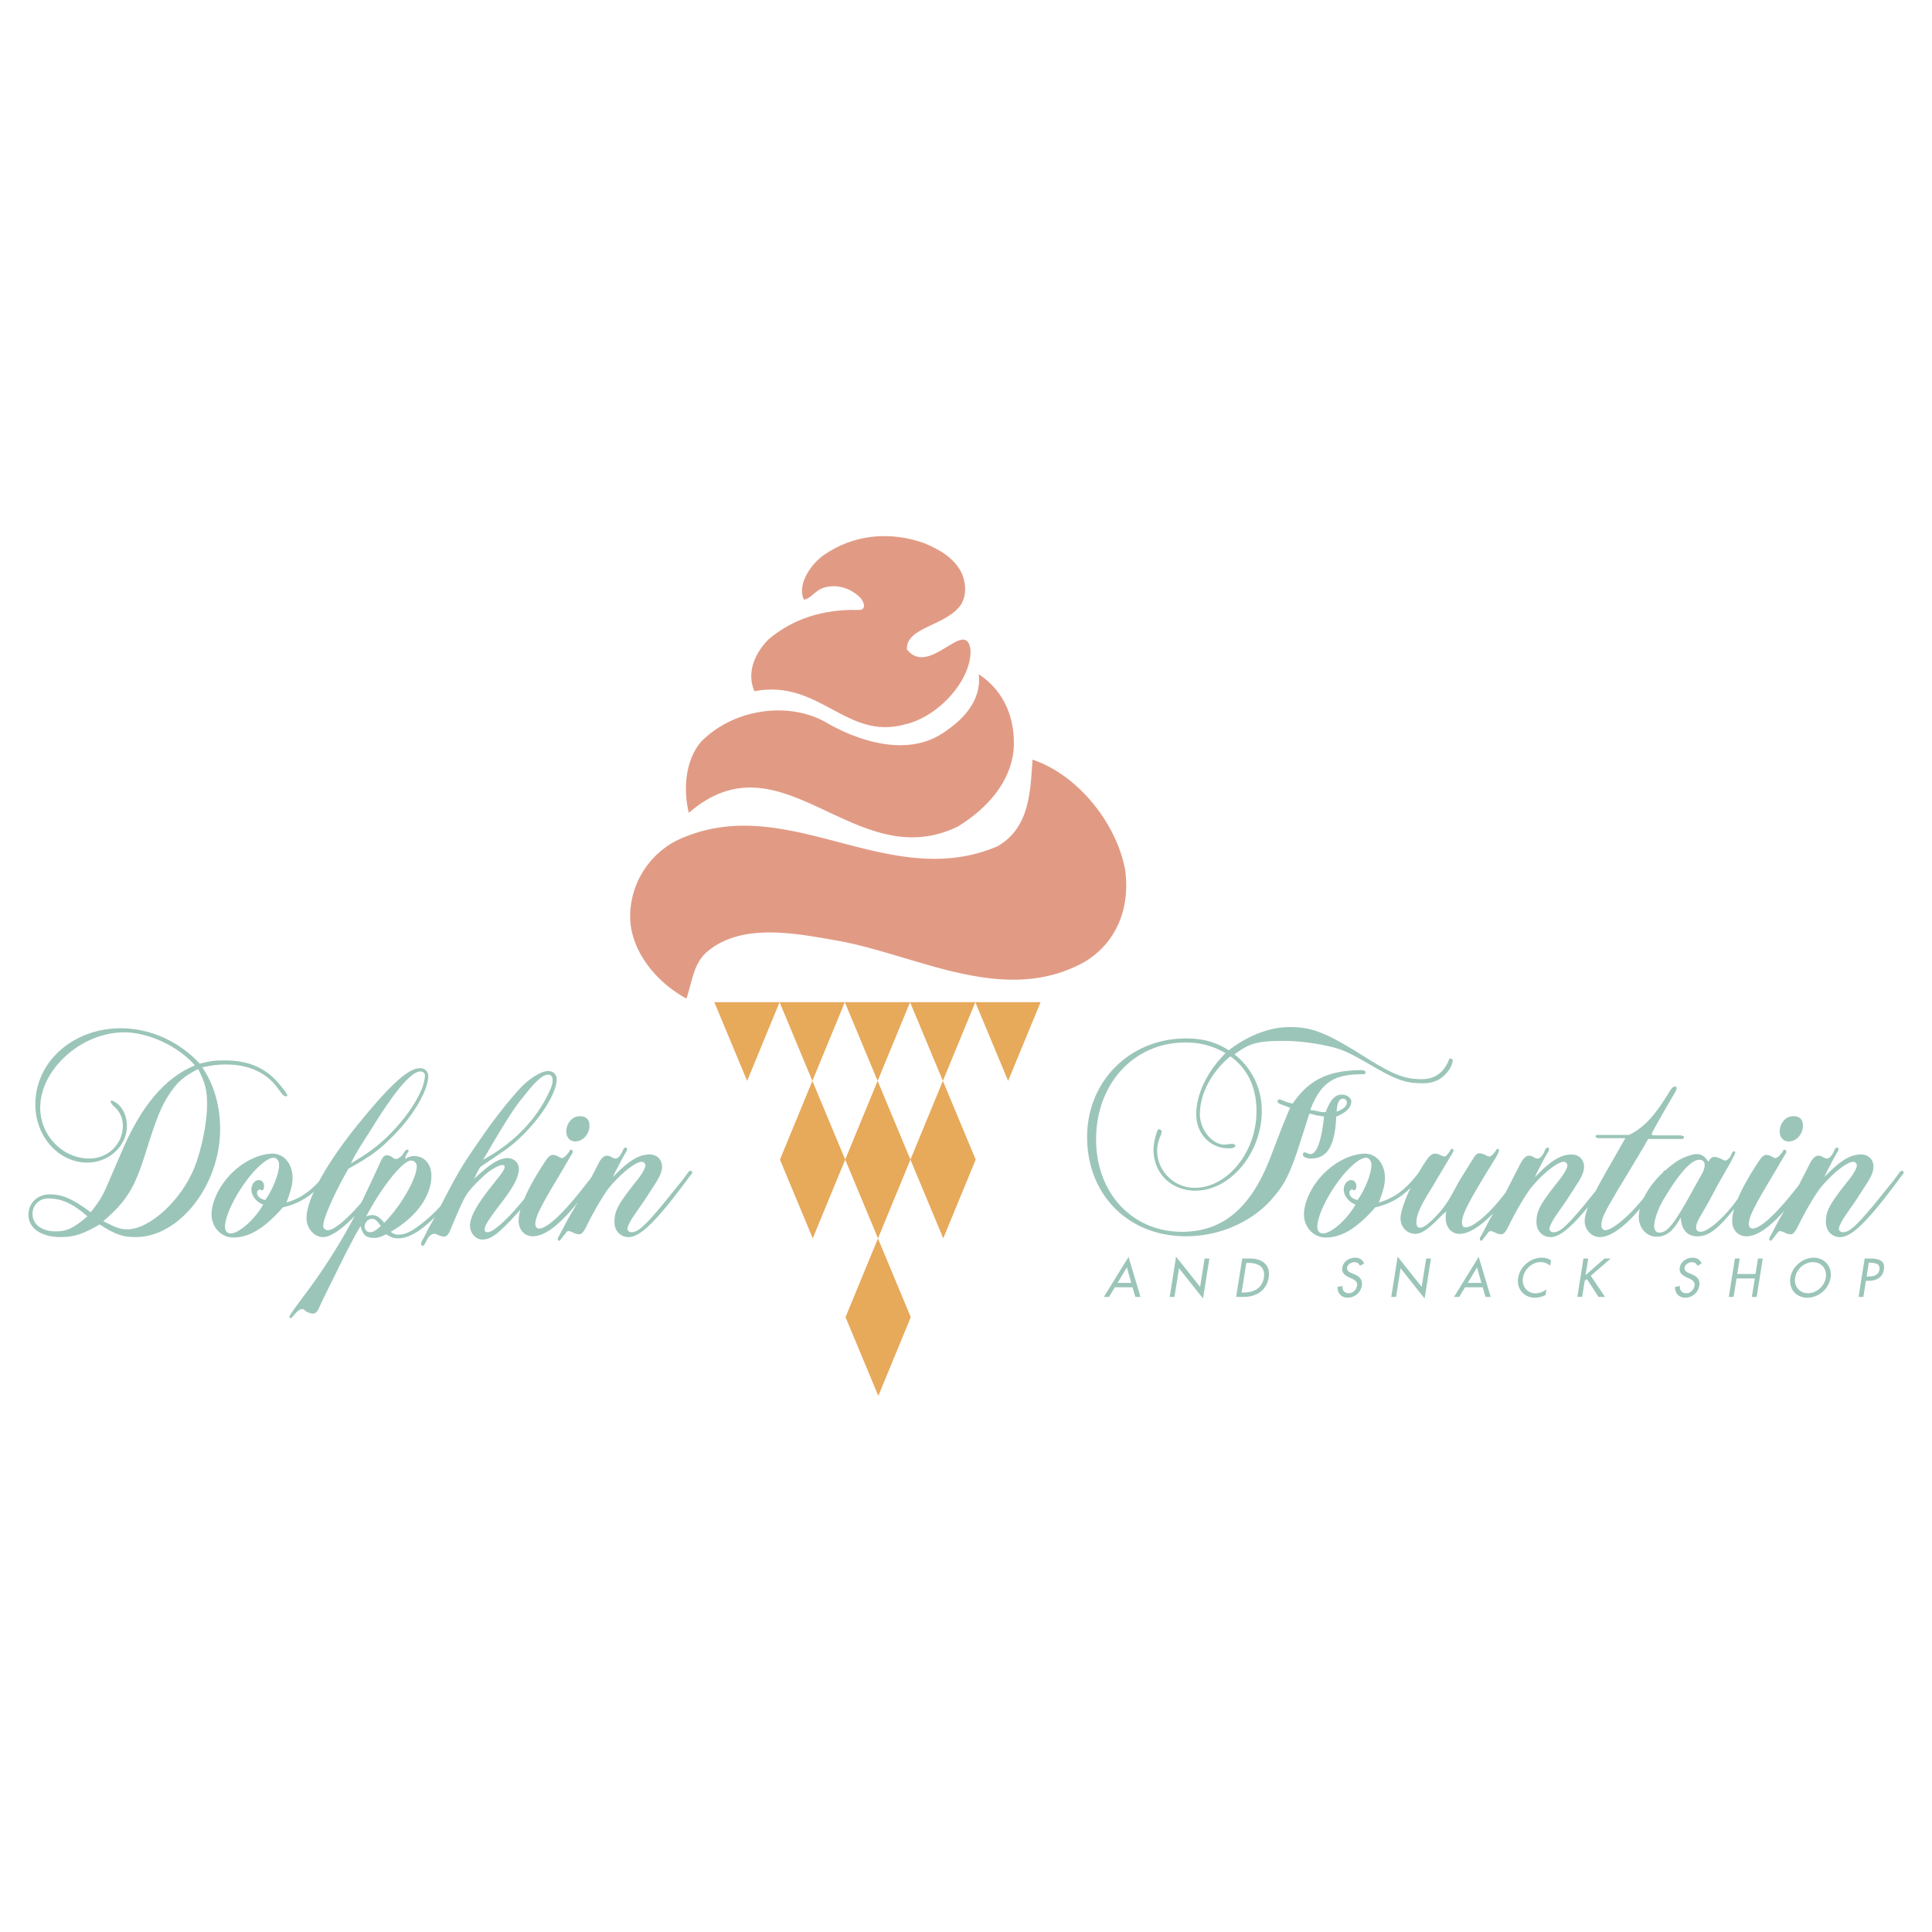 <svg xmlns="http://www.w3.org/2000/svg" width="2500" height="2500" viewBox="0 0 192.756 192.756"><g fill-rule="evenodd" clip-rule="evenodd"><path fill="#fff" d="M0 0h192.756v192.756H0V0z"/><path d="M96.011 57.323c.404 1.111.378 2.062-.077 2.917-1.456 2.247-5.551 2.265-5.452 4.552 2.209 2.852 5.905-3.292 6.346.042.134 2.923-3.096 6.646-6.544 7.443-5.882 1.621-8.501-4.552-15.018-3.317-.838-1.926.134-3.889 1.406-5.167 2.467-2.093 5.539-3.027 8.963-2.937.667.007.732-.467.284-1.135-.988-1.042-2.373-1.459-3.652-1.112-1.045.321-1.299 1.108-2.063 1.215-.721-1.542.762-3.608 2.022-4.474 2.844-1.956 6.411-2.412 9.932-1.176 1.446.589 3.135 1.48 3.853 3.149z" fill="#e19b85"/><path d="M101.131 74.849c-.336 3.165-2.553 5.75-5.532 7.597-10.289 5.059-17.52-9.477-26.875-1.347-.573-2.3-.369-5.214 1.203-7.077 3.132-3.217 8.464-4.06 12.241-2.087 3.208 1.915 7.904 3.51 11.513 1.447 2.194-1.338 4.278-3.314 3.971-6.115 2.619 1.72 3.688 4.541 3.479 7.582z" fill="#e19b85"/><path d="M112.242 86.695c.537 3.695-.689 7.259-4.053 9.286-8.117 4.482-16.862-.828-24.95-2.185-3.98-.697-9.473-1.774-12.855 1.31-1.205 1.164-1.346 2.884-1.897 4.519-3.004-1.602-5.71-4.847-5.616-8.399a8.546 8.546 0 0 1 4.638-7.367c10.927-5.168 20.933 5.251 31.972.593 3.223-1.819 3.316-5.371 3.531-8.666 4.529 1.517 8.338 6.315 9.23 10.909z" fill="#e19b85"/><path fill="#fff" d="M103.816 99.988l-32.548-.002h.001v.002l16.363 39.28 16.184-39.28z"/><path fill="#fff" d="M77.778 99.988v-.002h-6.51.001l6.509.002z"/><path fill="#fff" d="M77.778 99.988h.001-.001l-6.509-.002v.002h6.509zM90.834 115.695l-3.235 7.854 3.273 7.853 3.236-7.853-3.274-7.854zM84.325 115.695l-3.236 7.854 3.274 7.853 3.236-7.853-3.274-7.854zM84.288 99.988H77.778h6.509l-3.235 7.854 3.273 7.851v.002l3.236-7.853v-.002l-3.273-7.852z"/><path fill="#fff" d="M77.779 99.988H71.269h6.509l-3.236 7.854 3.273 7.851.001.002 3.235-7.853h.001l-.001-.002-3.272-7.852zM97.307 99.988h-6.51 6.51l-3.236 7.854 3.273 7.851v.002l3.236-7.853v-.002l-3.273-7.852z"/><path fill="#fff" d="M90.797 99.988h-6.509 6.509l-3.236 7.854 3.273 7.851v.002l3.236-7.853h.001l-.001-.002-3.273-7.852z"/><path fill="#e7a95a" d="M87.595 123.561v.001l-3.236 7.852 3.273 7.854 3.236-7.854-3.273-7.853zM90.834 115.695v-.002l-3.273-7.851-3.236 7.853 3.274 7.854 3.235-7.854zM84.325 115.695v-.002l-3.273-7.851h-.001l-3.235 7.853 3.273 7.854 3.236-7.854z"/><path fill="#e7a95a" d="M97.344 115.695v-.002l-3.273-7.851h-.001l-3.236 7.853 3.274 7.854 3.236-7.854zM77.779 99.988l3.272 7.852.001.002 3.235-7.854h-6.508zM71.269 99.988l3.273 7.852v.002l3.236-7.854h-6.509zM97.307 99.988l3.273 7.852v.002l3.236-7.854h-6.509zM90.797 99.988l3.273 7.852.001.002 3.236-7.854h-6.51zM84.288 99.988l3.273 7.852v.002l3.236-7.854h-6.509z"/><path d="M10.794 118.023l1.3-3.006c1.99-4.711 4.345-7.473 7.351-8.73-1.665-1.91-4.63-3.291-7.066-3.291-4.264 0-8.366 3.695-8.366 7.514 0 2.803 2.234 5.076 4.914 5.076 1.868 0 3.33-1.461 3.33-3.248 0-.854-.325-1.504-1.015-2.072-.122-.244-.203-.203-.203-.324s.041-.121.122-.121c.163 0 .447.201.69.404.528.529.812 1.301.812 2.113 0 1.99-1.787 3.654-3.939 3.654-2.883 0-5.198-2.6-5.198-5.807 0-4.266 3.777-7.596 8.528-7.596 2.924 0 5.808 1.301 7.879 3.533 1.097-.283 1.502-.324 2.477-.324 2.518 0 4.264.812 5.686 2.639.203.244.325.408.406.529.081.203.163.203.163.283 0 .123-.041.123-.122.123-.122.041-.284-.082-.447-.285l-.487-.65c-1.096-1.461-2.883-2.232-5.036-2.232-.812 0-1.259.041-2.396.285 1.178 1.705 1.787 3.857 1.787 6.172 0 5.564-4.061 10.762-8.406 10.762-1.34 0-2.031-.244-3.614-1.258-1.706.975-2.518 1.258-3.899 1.258-1.95 0-3.208-.893-3.208-2.232 0-1.178.935-2.031 2.112-2.031 1.259 0 2.314.447 4.102 1.787.931-1.178 1.216-1.667 1.743-2.925zm6.173-8.974c-.894 1.34-1.34 2.436-2.477 6.09-1.056 3.371-1.869 4.711-4.183 6.701 1.34.691 1.746.812 2.396.812 2.234 0 5.401-2.924 6.701-6.172.731-1.869 1.259-4.508 1.259-6.256 0-1.461-.163-2.111-.893-3.572-1.462.772-1.99 1.219-2.803 2.397zM4.825 119.566c-.894 0-1.584.65-1.584 1.543 0 1.057.934 1.746 2.315 1.746 1.096 0 1.746-.285 3.167-1.502-1.421-1.259-2.599-1.787-3.898-1.787zM57.391 113.881c.771 0 1.421-.73 1.421-1.584 0-.609-.324-.934-.975-.934-.731 0-1.34.689-1.34 1.543.001.569.366.975.894.975z" fill="#9bc5b9"/><path d="M68.895 116.805c-.081 0-.203.08-.325.283-.122.164-.325.447-.609.812l-.894 1.098-1.016 1.258c-1.746 2.072-2.396 2.682-3.045 2.682-.244 0-.406-.164-.406-.326 0-.242.244-.73.65-1.34l1.096-1.584.812-1.258c.65-.975.894-1.504.894-2.031 0-.73-.527-1.219-1.259-1.219-1.097 0-2.152.691-3.655 2.275l.244-.529.406-.771c.284-.568.487-.893.568-1.055.162-.244.203-.326.203-.488 0-.08-.041-.08-.163-.121-.122 0-.203.162-.366.527-.203.365-.406.568-.609.568-.081 0-.163 0-.447-.162a.94.94 0 0 0-.447-.121c-.244 0-.528.242-.771.689l-.762 1.482c-.224.291-.506.652-.874 1.117-2.071 2.639-3.574 3.979-4.346 3.979-.203 0-.365-.162-.365-.445 0-.691.528-1.746 2.234-4.59.406-.689.73-1.219.974-1.664.203-.326.325-.568.447-.732.081-.162.081-.162.081-.283 0-.082-.041-.082-.162-.162-.081.039-.122 0-.163.162-.284.406-.569.689-.771.689-.082 0-.082-.039-.366-.162a1.098 1.098 0 0 0-.527-.162c-.204 0-.488.203-.731.609-.978 1.467-1.678 2.73-2.121 3.787-1.566 1.932-3.089 3.35-3.669 3.32-.163 0-.244 0-.284-.285 0-.365.406-.975 1.38-2.273 1.503-1.91 2.031-2.924 2.031-3.777 0-.609-.487-1.057-1.137-1.057-.812 0-1.787.609-3.33 2.072l.122-.244c.204-.447.285-.568.488-.934l.528-.365c.812-.529 1.503-1.016 2.031-1.381 2.599-1.869 5.076-5.279 5.076-7.025 0-.447-.324-.812-.852-.812-.731 0-1.99.812-3.005 1.949a47.828 47.828 0 0 0-3.574 4.588c-1.787 2.559-2.274 3.33-3.655 5.971-.181.35-.345.666-.502.965a15.038 15.038 0 0 1-2.211 2c-.812.609-1.421.852-1.99.852-.284 0-.447-.039-.771-.283 2.558-1.463 4.061-3.574 4.061-5.605 0-1.137-.69-1.947-1.706-1.947-.406 0-.568.08-.894.283 0-.283.041-.324.244-.65.081-.121.081-.08.081-.203 0-.041-.081-.041-.122-.08-.082.039-.163 0-.325.283-.244.406-.568.65-.812.65-.082 0-.163 0-.244-.082-.365-.242-.446-.283-.608-.283-.325 0-.447.121-.731.73l-.406.893-1.299 2.762c-.046.1-.101.205-.149.307-1.379 1.633-2.726 2.781-3.379 2.781a.45.45 0 0 1-.447-.447c0-.73 1.178-3.371 2.518-5.686 2.396-1.34 3.208-1.949 4.792-3.615 1.828-1.908 3.168-4.305 3.168-5.604 0-.486-.325-.812-.812-.812-1.137 0-2.843 1.502-6.092 5.482-1.712 2.104-3.085 4.109-3.996 5.818-.987 1.09-1.979 1.734-3.243 2.102.446-1.178.609-1.828.609-2.438 0-1.422-.853-2.436-1.99-2.436-1.178 0-2.68.648-3.817 1.705-1.34 1.178-2.274 3.006-2.274 4.346 0 1.299.975 2.314 2.152 2.314 1.543 0 2.965-.812 4.751-2.762l.203-.244c1.229-.287 2.189-.766 3.096-1.553-.471 1.041-.73 1.934-.73 2.609 0 1.055.771 1.908 1.665 1.908.742 0 1.902-.807 3.146-2.111-1.348 2.584-3.152 5.459-5.182 8.123-1.056 1.42-1.34 1.826-1.34 1.988 0 .041.082.041.122.082.041 0 .082 0 .122-.041.568-.689.771-.852 1.056-.852.081 0 .122 0 .284.162.203.162.569.283.772.283s.366-.121.528-.406l.528-1.137 2.153-4.346c.568-1.096.894-1.705.934-1.787.122-.242.325-.568.609-1.055.203.852.528 1.178 1.34 1.178.407 0 .65-.082 1.219-.365.487.324.771.406 1.218.406 1.018 0 2.258-.734 3.621-2.111l-.258.486c-.284.486-.487.852-.568 1.057-.203.404-.366.689-.406.73-.122.244-.122.283-.122.406 0 .121.041.08.122.203.122 0 .244-.164.406-.529.203-.406.487-.689.731-.689.081 0 .243 0 .324.08.325.123.569.203.65.203.285 0 .488-.203.65-.609.771-1.826 1.259-2.963 1.543-3.41.244-.447.772-1.057 1.503-1.746.812-.812 1.746-1.381 2.193-1.381.122 0 .203 0 .203.244 0 .162-.325.648-.731 1.137l-.894 1.137c-1.218 1.584-1.827 2.721-1.827 3.533 0 .73.568 1.381 1.218 1.381.771 0 1.421-.447 2.721-1.787.416-.438.769-.824 1.093-1.195-.116.42-.176.793-.176 1.115 0 .934.609 1.543 1.421 1.543 1.178 0 2.667-1.135 4.458-3.365l-.995 1.699-.812 1.543-.163.285v.162c0 .082.041.082.122.121.041 0 .082 0 .122-.08l.61-.771c.04-.082.122-.082.203-.123.081 0 .285.082.487.164.203.121.406.162.609.162.204 0 .406-.203.691-.771.731-1.504 1.624-3.006 2.193-3.777 1.137-1.422 2.681-2.68 3.33-2.68.203 0 .365.162.365.365 0 .242-.324.852-.853 1.502-1.868 2.355-2.233 3.006-2.233 4.143 0 .893.609 1.502 1.421 1.502 1.097 0 2.64-1.461 5.442-5.197.406-.529.649-.895.771-1.016.122-.162.122-.162.122-.285-.002-.081-.083-.081-.165-.122zm-19.934-2.397c1.462-2.477 2.477-4.061 3.005-4.67l.812-1.016c.894-1.055 1.462-1.502 1.909-1.502.284 0 .447.203.447.486v.041c0 .324-.082.65-.244.975-1.259 2.883-3.655 5.361-6.701 6.984.366-.567.609-1.013.772-1.298zm-12.699-.527l1.137-1.787c2.152-3.451 3.696-5.197 4.548-5.197.244 0 .447.162.447.365 0 1.42-1.462 3.857-3.533 5.928-1.138 1.139-2.193 1.91-3.858 2.885.366-.731.447-.895 1.259-2.194zm-9.797 5.848c-.528-.121-.853-.406-.812-.771 0-.162.082-.162.203-.285h.082c.122.082.162.041.203.082.122 0 .203-.162.203-.406 0-.365-.203-.609-.528-.609-.406 0-.731.447-.731.934 0 .609.487 1.26 1.178 1.504-.853 1.502-2.437 2.883-3.249 2.883-.325 0-.568-.244-.568-.65 0-1.178 1.178-3.492 2.599-5.197.934-1.098 1.746-1.705 2.274-1.705.285 0 .528.324.528.689-.001.89-.611 2.435-1.382 3.531zm11.336 2.761c-.447.365-.61.447-.894.447-.285 0-.528-.244-.528-.568 0-.406.366-.771.731-.771.285 0 .488.162.894.73-.122.08-.163.08-.203.162zm.528-.488c-.447-.568-.771-.771-1.219-.771-.162 0-.284.041-.568.123 1.584-3.006 3.655-5.564 4.467-5.564.325 0 .569.244.569.568 0 1.218-1.584 3.98-3.249 5.644zM125.889 110.834c0 4.184-3.129 7.961-6.621 7.961-2.395 0-4.182-1.707-4.182-4.102 0-.568.162-1.26.365-1.828.041-.121.08-.082.08-.162.041-.041.123-.041.164-.041.08.082.203.082.203.203 0 .162 0 .162-.041.285-.285.648-.406 1.137-.406 1.664 0 2.031 1.705 3.695 3.736 3.695 3.289 0 6.172-3.574 6.172-7.635 0-2.355-.852-4.223-2.6-5.482-1.867 1.504-3.045 3.736-3.045 5.768 0 1.543 1.219 3.045 2.477 3.045.041-.041.164 0 .326-.041.203-.039.406-.039.527-.039.121.08.203.08.203.162 0 .203-.244.283-.65.283-1.867 0-3.248-1.461-3.248-3.41 0-1.99 1.096-4.264 2.924-6.092-1.299-.73-2.477-1.057-4.02-1.057-5.117 0-8.895 4.102-8.895 9.666 0 5.359 3.613 9.219 8.568 9.219 4.062 0 6.863-2.355 8.812-7.391l1.137-2.965.771-1.869.082-.162-.162-.041-.854-.324c-.203-.123-.242-.123-.242-.244 0-.203.039-.162.162-.203.08 0 .162 0 .203.041.607.244.73.283 1.137.365 1.543-2.273 3.412-3.248 6.498-3.33h.324c.324 0 .447.082.447.244 0 .121-.123.162-.365.162-2.844 0-4.104.854-5.158 3.574h.121l.691.121c.203.082.406.082.609.082h.121c.488-1.26.934-1.746 1.625-1.746.486 0 .934.324.934.689 0 .568-.527 1.137-1.502 1.502-.123 2.926-.895 4.184-2.518 4.184-.447 0-.812-.162-.812-.406.039-.203.121-.203.203-.203.041 0 .041 0 .365.123.041.039.121.039.203.039.609 0 1.096-1.34 1.34-3.736-.041-.039-.121 0-.162-.039-.082 0-.285-.041-.568-.082l-.609-.162h-.123l-.162.486c-.121.406-.365 1.139-.689 2.154-.975 3.086-1.543 4.344-2.803 5.766-1.99 2.355-5.279 3.818-8.65 3.818-5.768 0-9.869-4.143-9.869-9.91 0-5.562 4.266-9.828 9.869-9.828 1.705 0 2.965.365 4.264 1.178 1.91-1.461 4.062-2.314 6.092-2.314 2.193 0 3.615.568 7.066 2.721 3.209 2.031 4.346 2.479 6.051 2.479 1.26 0 2.113-.529 2.682-1.748.08-.324.162-.283.283-.324.082.082.164.082.164.203 0 .244-.123.527-.326.893-.689.977-1.502 1.422-2.803 1.381-1.502 0-2.518-.324-4.994-1.785-2.68-1.545-3.086-1.707-5.482-2.152-1.057-.164-2.111-.285-3.168-.285-2.68 0-3.451.203-4.996 1.34 1.747 1.378 2.724 3.41 2.724 5.642zm8.486-.813c0-.242-.162-.404-.365-.404-.406 0-.609.404-.65 1.299.732-.285 1.015-.568 1.015-.895zM178.457 113.881c.771 0 1.422-.73 1.422-1.584 0-.609-.326-.934-.975-.934-.73 0-1.342.689-1.342 1.543 0 .569.368.975.895.975z" fill="#9bc5b9"/><path d="M189.76 116.805c-.082 0-.203.08-.326.283-.121.164-.324.447-.609.812l-.893 1.098-1.016 1.258c-1.746 2.072-2.396 2.682-3.045 2.682-.244 0-.406-.164-.406-.326 0-.242.242-.73.648-1.34l1.098-1.584.812-1.258c.648-.975.893-1.504.893-2.031 0-.73-.527-1.219-1.258-1.219-1.098 0-2.154.691-3.656 2.275l.244-.529.406-.771c.283-.568.486-.893.568-1.055.162-.244.203-.326.203-.488 0-.08-.041-.08-.162-.121-.123 0-.203.162-.365.527-.203.365-.406.568-.609.568-.082 0-.164 0-.447-.162a.933.933 0 0 0-.447-.121c-.244 0-.527.242-.771.689l-1.156 2.248c-.086.111-.178.227-.277.352-2.07 2.639-3.574 3.979-4.344 3.979-.203 0-.367-.162-.367-.445 0-.691.529-1.746 2.234-4.59.406-.689.73-1.219.975-1.664.203-.326.324-.568.447-.732.08-.162.08-.162.08-.283 0-.082-.039-.082-.162-.162-.082.039-.121 0-.162.162-.285.406-.568.689-.771.689-.082 0-.082-.039-.365-.162a1.098 1.098 0 0 0-.529-.162c-.201 0-.486.203-.73.609-.971 1.455-1.668 2.711-2.111 3.764l-.426.582c-1.178 1.502-2.6 2.721-3.289 2.721-.285 0-.447-.162-.447-.447 0-.203.082-.486.326-.934l.934-1.625.934-1.746 1.137-1.99.406-.771c.121-.203.162-.324.162-.447 0-.039-.041-.039-.121-.08-.082 0-.121.041-.285.365-.121.324-.406.568-.609.568-.08 0-.201-.082-.486-.203-.162-.08-.406-.162-.568-.162-.244 0-.406.121-.609.488-.324-.529-.689-.773-1.178-.773-.406 0-1.34.326-1.908.691-.434.283-.836.607-1.217.945-.09.02-.158.029-.223.195-.824.775-1.48 1.646-1.902 2.51-1.359 1.75-3.146 3.254-3.84 3.254-.244 0-.406-.203-.406-.447 0-.689.203-1.137 1.664-3.615l1.057-1.746c1.016-1.705 1.543-2.559 1.584-2.639.08-.162.203-.365.365-.65h3.209c.242 0 .365-.041.365-.162s-.123-.162-.365-.203h-2.641c-.121 0-.203 0-.203-.121 0-.041 0-.041.041-.164l.324-.607 1.057-1.869.854-1.461c.121-.203.201-.367.201-.488 0-.123-.039-.123-.162-.162-.162 0-.365.162-.568.527-1.422 2.355-2.518 3.574-4.02 4.305h-3.047c-.203 0-.283 0-.283.162 0 .123.121.123.324.162h2.641l-.285.488-1.178 2.07a73.732 73.732 0 0 0-1.52 2.729l-.127.156-1.016 1.258c-1.746 2.072-2.396 2.682-3.045 2.682-.244 0-.406-.164-.406-.326 0-.242.244-.73.648-1.34l1.098-1.584.812-1.258c.648-.975.893-1.504.893-2.031 0-.73-.527-1.219-1.258-1.219-1.098 0-2.152.691-3.656 2.275l.244-.529.406-.771c.285-.568.486-.893.568-1.055.162-.244.203-.326.203-.488 0-.08-.041-.08-.162-.121-.123 0-.203.162-.365.527-.203.365-.406.568-.609.568-.082 0-.162 0-.447-.162a.933.933 0 0 0-.447-.121c-.242 0-.527.242-.771.689l-1.461 2.844-.117.197-.127.168c-1.422 1.867-3.045 3.248-3.816 3.248-.244 0-.365-.162-.365-.486 0-.812.648-2.072 3.369-6.457.244-.447.326-.609.326-.773 0-.08-.082-.08-.123-.121-.041 0-.08 0-.121.082-.324.486-.568.689-.73.689-.082 0-.203-.039-.406-.162-.203-.082-.406-.162-.568-.162-.244 0-.406.162-.65.568l-1.34 2.152-.895 1.625a9.895 9.895 0 0 1-2.152 2.598c-.365.326-.648.488-.893.488s-.365-.203-.365-.527c0-.65.324-1.463 1.137-2.803.406-.65.854-1.422 1.34-2.234.527-.893.893-1.502 1.137-1.908.082-.162.082-.162.082-.285 0-.08-.041-.08-.123-.121-.08.041-.162 0-.203.203-.283.406-.445.568-.568.568-.08 0-.283-.08-.648-.244-.082-.039-.203-.039-.326-.039-.203 0-.445.162-.648.406-.33.461-.654.971-.959 1.498l-.066.084c-1.219 1.584-2.355 2.438-3.9 2.885.447-1.178.609-1.828.609-2.438 0-1.422-.852-2.436-1.988-2.436-1.18 0-2.682.648-3.818 1.705-1.34 1.178-2.273 3.006-2.273 4.346 0 1.299.975 2.314 2.152 2.314 1.543 0 2.965-.812 4.75-2.762l.203-.244c1.434-.336 2.502-.924 3.547-1.971-.607 1.262-1.018 2.439-1.018 3.068 0 .852.648 1.543 1.461 1.543.691 0 1.381-.529 2.803-1.99.082-.082.203-.082.324-.324-.08.324-.08.486-.08.73 0 .934.568 1.584 1.381 1.584.904 0 2.031-.701 3.377-2.059l-.373.637-.812 1.543-.162.285v.162c0 .082.041.082.123.121.039 0 .08 0 .121-.08l.609-.771c.041-.082.121-.082.203-.123.08 0 .283.082.486.164.203.121.406.162.609.162s.406-.203.691-.771c.73-1.504 1.623-3.006 2.193-3.777 1.137-1.422 2.68-2.68 3.33-2.68.203 0 .365.162.365.365 0 .242-.326.852-.854 1.502-1.867 2.355-2.232 3.006-2.232 4.143 0 .893.607 1.502 1.42 1.502.85 0 1.971-.883 3.734-3.018-.238.604-.342 1.051-.342 1.434 0 .854.691 1.584 1.504 1.584.934 0 2.152-.812 3.41-2.152.188-.211.387-.441.588-.68a3.57 3.57 0 0 0-.107.803c0 1.137.773 1.988 1.787 1.988.934 0 1.625-.527 2.396-1.908.082 1.219.65 1.869 1.666 1.869 1.074 0 1.973-.627 3.678-2.752-.135.457-.207.863-.207 1.209 0 .934.609 1.543 1.42 1.543 1.027 0 2.291-.861 3.783-2.555l-.521.889-.812 1.543-.162.285v.162c0 .082.041.082.121.121.041 0 .082 0 .123-.08l.609-.771c.041-.082.121-.082.203-.123.08 0 .283.082.486.164.203.121.406.162.609.162s.406-.203.691-.771c.73-1.504 1.623-3.006 2.191-3.777 1.139-1.422 2.682-2.68 3.33-2.68.203 0 .367.162.367.365 0 .242-.326.852-.854 1.502-1.869 2.355-2.234 3.006-2.234 4.143 0 .893.609 1.502 1.422 1.502 1.098 0 2.641-1.461 5.441-5.197.406-.529.65-.895.771-1.016.123-.162.123-.162.123-.285-.006-.083-.088-.083-.168-.124zm-54.315 2.924c-.527-.121-.852-.406-.812-.771 0-.162.082-.162.203-.285h.082c.121.082.162.041.203.082.121 0 .203-.162.203-.406 0-.365-.203-.609-.527-.609-.406 0-.732.447-.732.934 0 .609.488 1.26 1.178 1.504-.852 1.502-2.436 2.883-3.248 2.883-.326 0-.568-.244-.568-.65 0-1.178 1.178-3.492 2.6-5.197.934-1.098 1.746-1.705 2.273-1.705.283 0 .527.324.527.689-.001.89-.61 2.435-1.382 3.531zm30.078 3.25c-.283 0-.486-.285-.486-.609 0-.732.445-1.951 1.096-2.965 1.502-2.479 2.639-3.697 3.412-3.697.324 0 .527.205.527.488v.041c0 .283-.121.648-.324.975l-1.422 2.559c-1.504 2.598-2.031 3.208-2.803 3.208zM111.234 128.432l-.588.959h-.514l2.463-3.99 1.193 3.99h-.514l-.283-.959h-1.757zm1.196-1.987l-.928 1.549h1.361l-.433-1.549zM117.338 125.379l2.396 3.012.448-2.829h.478l-.633 3.987-2.396-3.012-.453 2.854h-.477l.637-4.012zM123.938 125.562h.791c1.174 0 2.051.619 1.848 1.895-.207 1.305-1.262 1.934-2.471 1.934h-.777l.609-3.829zm-.063 3.393h.168c.975 0 1.877-.367 2.053-1.479.178-1.117-.607-1.477-1.584-1.477h-.166l-.471 2.956zM135.682 126.289c-.104-.238-.268-.361-.557-.361-.305 0-.672.209-.727.543-.047.301.223.457.447.549l.256.107c.51.213.869.512.768 1.152a1.435 1.435 0 0 1-1.414 1.193c-.619 0-1.029-.457-1.012-1.072l.498-.102c-.072.422.215.727.625.727.412 0 .762-.346.826-.746.064-.412-.238-.59-.545-.727l-.248-.111c-.406-.188-.762-.438-.678-.971.098-.619.705-.99 1.285-.99.426 0 .742.209.893.58l-.417.229zM139.443 125.379l2.397 3.012.449-2.829h.477l-.633 3.987-2.395-3.012-.453 2.854h-.478l.636-4.012zM146.172 128.432l-.59.959h-.512l2.461-3.99 1.195 3.99h-.514l-.285-.959h-1.755zm1.193-1.987l-.926 1.549h1.361l-.435-1.549zM154.658 126.293c-.236-.242-.59-.375-.951-.375-.857 0-1.627.715-1.762 1.564-.133.838.404 1.553 1.256 1.553.377 0 .76-.143 1.084-.396l-.09.564c-.32.172-.713.27-1.047.27-1.092 0-1.857-.869-1.682-1.977.18-1.131 1.229-2.016 2.355-2.016.336 0 .662.082.924.26l-.087.553zM160.082 125.562h.625l-1.994 1.721 1.416 2.108h-.645l-1.158-1.782-.222.182-.254 1.6h-.477l.607-3.829h.477l-.264 1.661 1.889-1.661zM169.355 126.289c-.104-.238-.268-.361-.557-.361-.305 0-.674.209-.727.543-.049.301.223.457.445.549l.258.107c.51.213.869.512.766 1.152a1.431 1.431 0 0 1-1.412 1.193c-.619 0-1.029-.457-1.014-1.072l.5-.102c-.072.422.213.727.625.727s.76-.346.824-.746c.064-.412-.236-.59-.545-.727l-.246-.111c-.406-.188-.764-.438-.68-.971.1-.619.707-.99 1.285-.99.428 0 .744.209.895.58l-.417.229zM175.148 127.105l.247-1.543h.476l-.607 3.829h-.479l.293-1.838h-1.824l-.291 1.838h-.479l.61-3.829h.476l-.244 1.543h1.822zM182.637 127.477c-.18 1.137-1.217 1.996-2.322 1.996-1.107 0-1.869-.859-1.689-1.996.174-1.098 1.227-1.996 2.322-1.996 1.097-.001 1.863.898 1.689 1.996zm-.477 0c.133-.844-.385-1.549-1.283-1.549s-1.641.705-1.773 1.549c-.141.873.453 1.549 1.281 1.549s1.636-.676 1.775-1.549zM185.908 129.391h-.477l.607-3.828h.549c1.178 0 1.479.406 1.369 1.107-.129.807-.793 1.117-1.52 1.117h-.273l-.255 1.604zm.324-2.032h.15c.488 0 1.031-.092 1.129-.701.094-.598-.463-.67-.936-.67h-.127l-.216 1.371z" fill="#9bc5b9"/></g></svg>